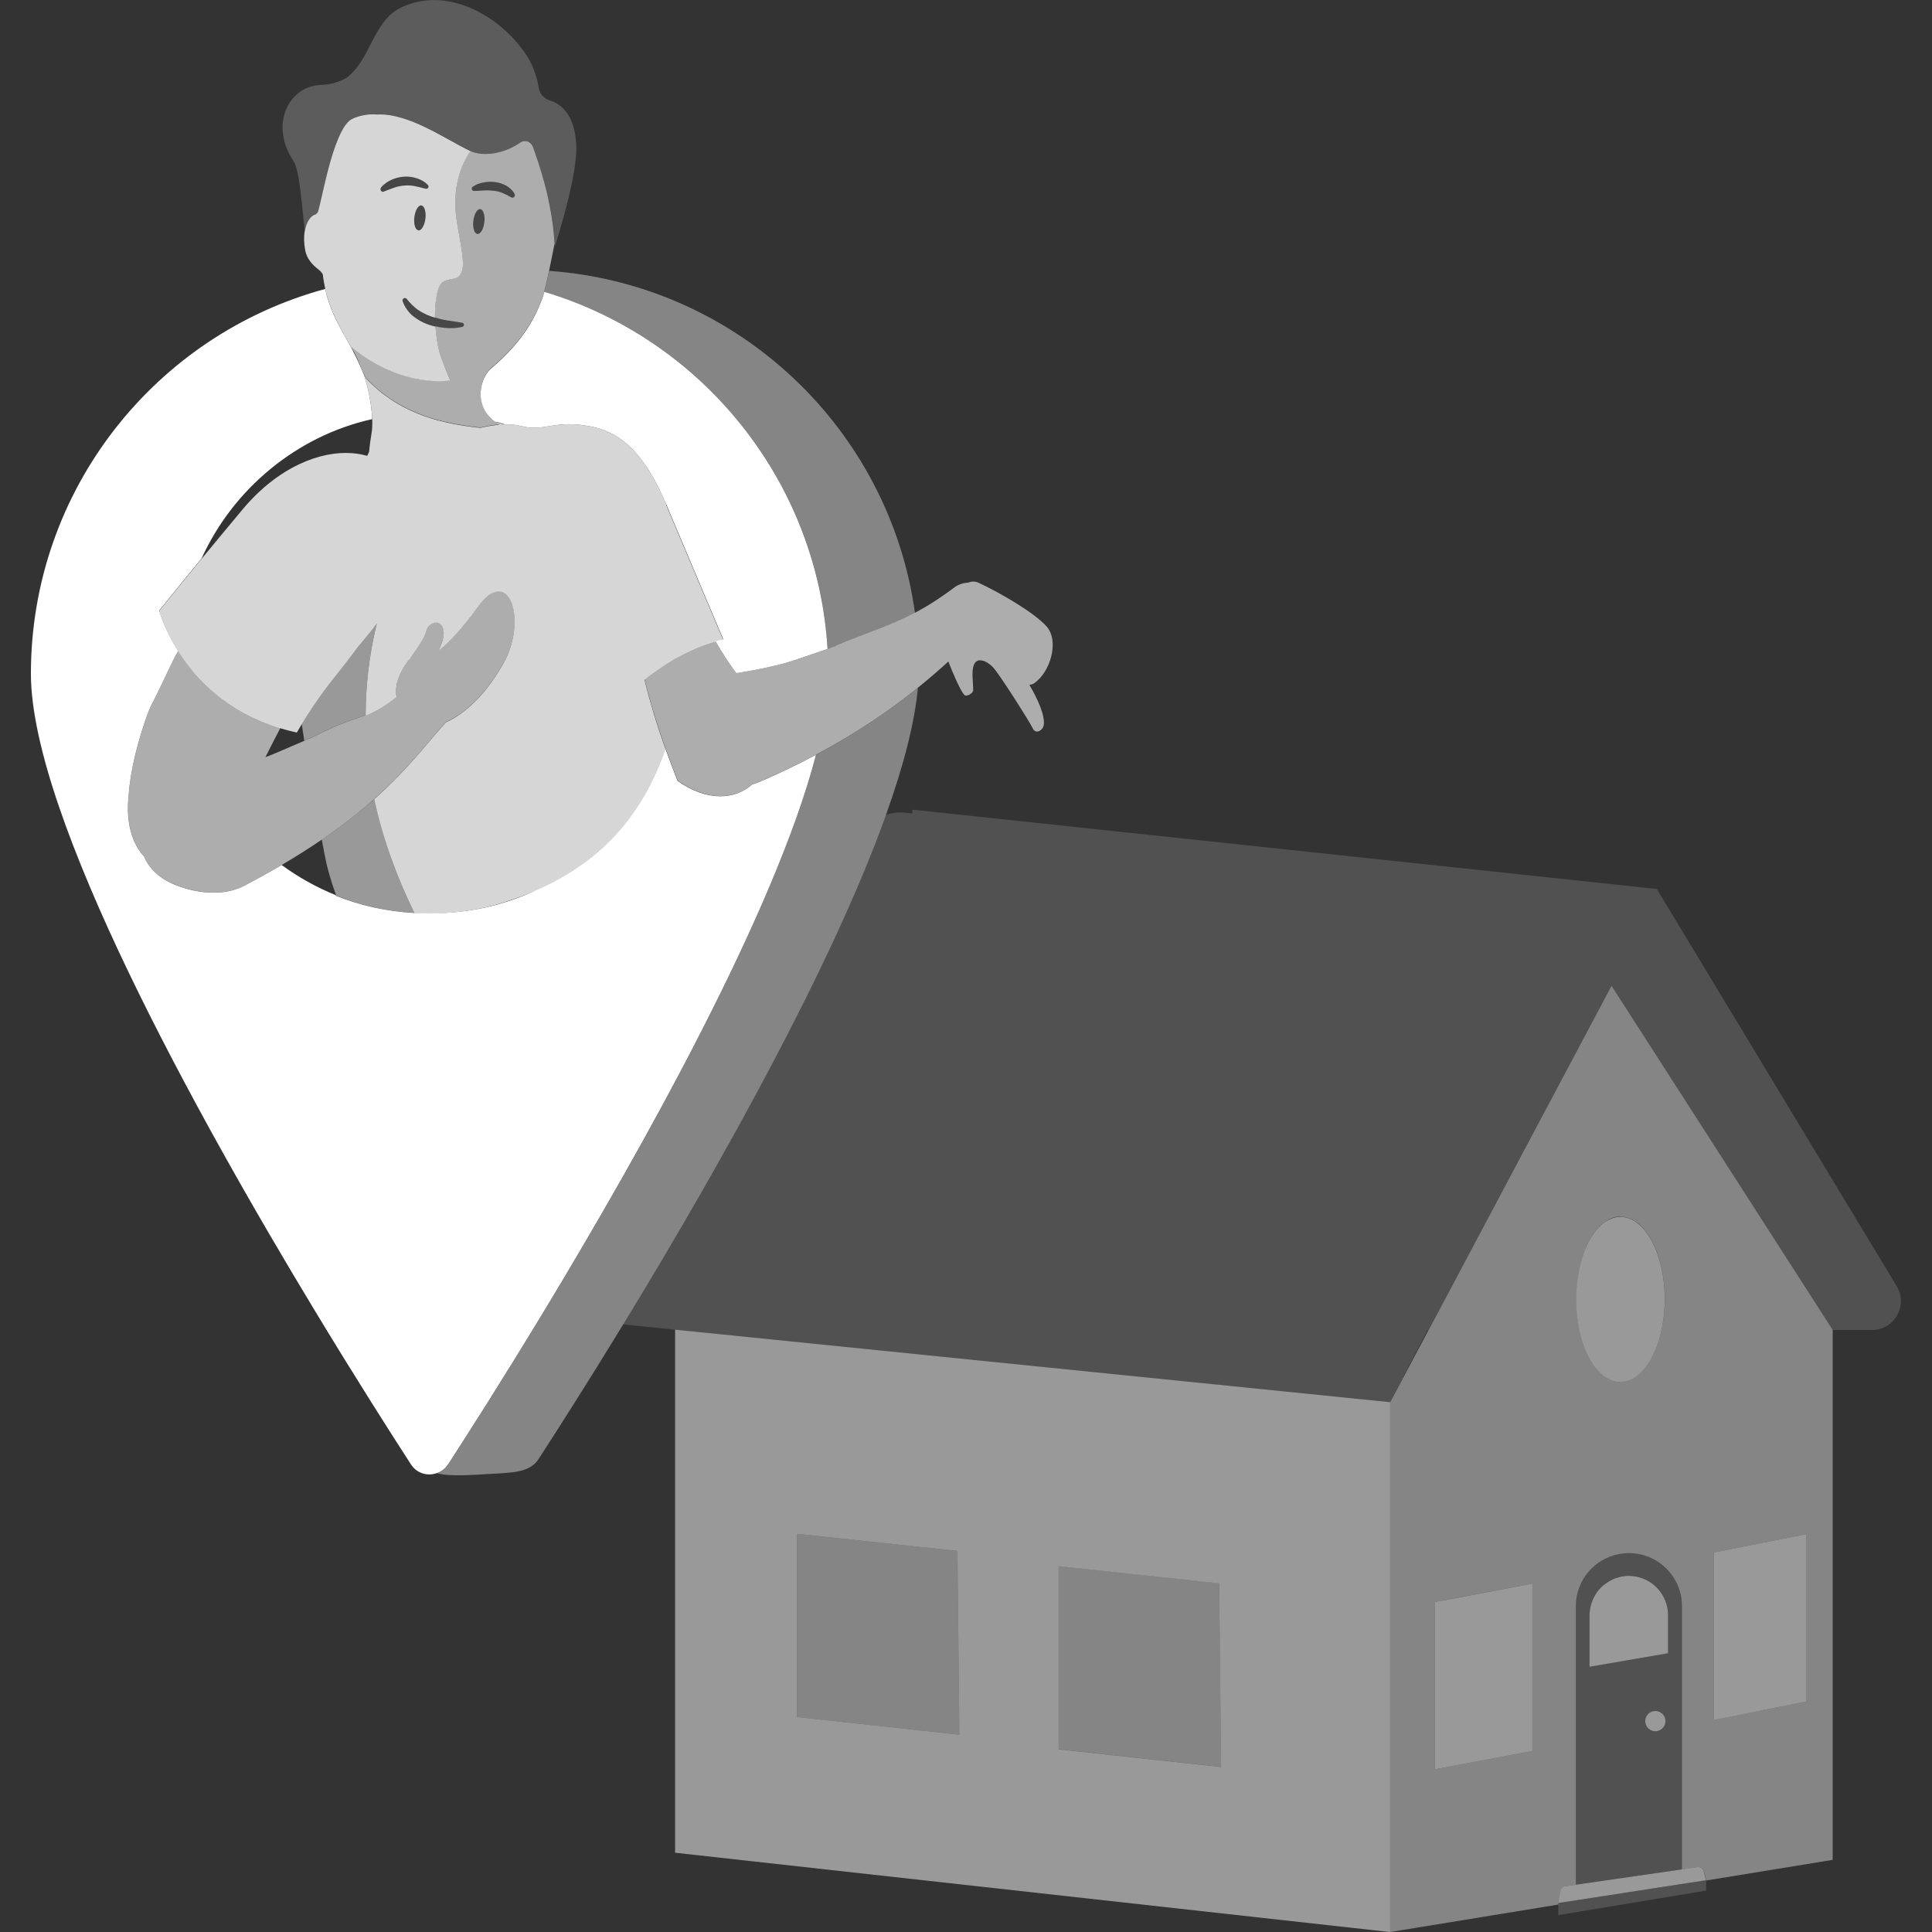 <svg viewBox="0 0 300 300" xmlns="http://www.w3.org/2000/svg"><rect x="0" y="0" width="300" height="300" fill="#333333" stroke="none"/><g fill="#fff"><path d="m 294.52 199.72 l -37.25 -61.68 s 0 0 0 0 l -115.63 -12.32 .02 .59 -1.19 -.12 c -1 -.1 -1.98 .03 -2.89 .34 -8.55 23.86 -26.15 54.95 -39.51 76.99 -.44 .72 -.87 1.43 -1.3 2.13 l 8.06 .82 111.04 11.26 5.82 -11.21 h .13 l 28.39 -53.45 34.35 53.45 h 6.12 c 3.49 0 5.64 -3.81 3.84 -6.8 z" opacity=".15"/><path d="m 222.81 248.75 v 25.98 l 15.14 -2.84 v -25.98 l -12.75 2.4 z" opacity=".5"/><path d="m 280.45 238.23 l -14.32 2.84 v 25.99 l 14.32 -2.85 z" opacity=".5"/><path d="m 249.58 189.51 c -.65 .37 -1.25 .92 -1.8 1.61 -.37 .46 -.71 .98 -1.02 1.56 -.16 .29 -.3 .59 -.44 .91 -.28 .63 -.53 1.31 -.74 2.04 -.13 .45 -.25 .92 -.35 1.41 -.31 1.45 -.48 3.03 -.48 4.69 0 .88 .05 1.74 .14 2.58 .14 1.25 .37 2.43 .69 3.52 .21 .73 .46 1.41 .74 2.04 .14 .32 .29 .62 .44 .91 .31 .58 .65 1.1 1.02 1.56 .55 .69 1.16 1.24 1.8 1.61 .16 .09 .33 .18 .49 .25 .5 .21 1.02 .33 1.55 .33 .71 0 1.4 -.2 2.05 -.57 s 1.25 -.92 1.8 -1.61 1.04 -1.52 1.46 -2.47 c .28 -.63 .53 -1.31 .74 -2.04 .32 -1.09 .55 -2.27 .69 -3.52 .09 -.83 .14 -1.69 .14 -2.58 0 -2.21 -.3 -4.28 -.83 -6.09 -.21 -.73 -.46 -1.41 -.74 -2.04 -.42 -.95 -.91 -1.78 -1.46 -2.47 s -1.16 -1.24 -1.8 -1.61 -1.33 -.57 -2.05 -.57 c -.53 0 -1.06 .11 -1.55 .33 -.17 .07 -.33 .15 -.49 .25 z" opacity=".5"/><path d="m 136.21 239.5 l -12.46 -1.33 v 28.45 l 2.46 .27 22.76 2.47 -.3 -28.53 z" opacity=".4"/><path d="m 189.31 245.84 l -12.46 -1.33 -12.46 -1.33 v 28.45 l 25.22 2.73 -.15 -14.26 z" opacity=".4"/><path d="m 259.02 250.81 c 0 -1.6 -.61 -3.03 -1.59 -4.11 0 -.01 -.01 -.01 -.01 -.01 -.32 -.35 -.69 -.67 -1.08 -.94 -.54 -.36 -1.13 -.64 -1.76 -.82 -.42 -.12 -.86 -.19 -1.31 -.22 s -.91 0 -1.38 .08 c -.29 .05 -.56 .13 -.84 .22 -.13 .04 -.26 .09 -.39 .14 -.2 .08 -.38 .17 -.56 .27 -.11 .06 -.23 .12 -.34 .18 -.19 .12 -.37 .25 -.55 .39 -.09 .07 -.18 .12 -.26 .19 -.25 .22 -.49 .45 -.7 .7 -.09 .11 -.16 .23 -.24 .34 -.28 .38 -.52 .79 -.7 1.23 -.07 .16 -.13 .33 -.18 .5 -.06 .17 -.1 .34 -.14 .52 -.04 .17 -.07 .35 -.1 .53 -.04 .27 -.07 .54 -.07 .82 v 7.99 l 12.2 -2.1 v -5.89 z" opacity=".5"/><path d="m 257.92 265.96 c -.25 -.17 -.55 -.27 -.88 -.27 s -.63 .1 -.88 .27 -.45 .41 -.57 .69 c -.08 .19 -.12 .4 -.12 .61 s .04 .42 .12 .61 c .12 .28 .32 .52 .57 .69 .14 .1 .31 .16 .48 .21 .13 .03 .26 .06 .4 .06 .33 0 .63 -.1 .88 -.27 s .45 -.41 .57 -.69 c .08 -.19 .12 -.4 .12 -.61 s -.04 -.42 -.12 -.61 c -.12 -.28 -.32 -.52 -.57 -.69 z" opacity=".5"/><path d="m 104.83 206.46 v 81.23 l 111.04 12.32 v -82.28 l -111.04 -11.26 z m 44.14 62.9 l -22.75 -2.47 -2.47 -.27 v -28.45 l 12.46 1.33 12.46 1.33 z m 40.64 5.01 l -25.22 -2.73 v -28.45 l 12.46 1.33 12.46 1.33 .15 14.26 z" opacity=".5"/><path d="m 221.83 206.51 l -5.95 11.21 v 82.28 l 26.09 -4.26 v -.25 l .07 -.01 .26 -1.59 c .06 -.49 .24 -.92 .71 -1 l 1.68 -.24 v -43.24 c 0 -4.01 2.89 -7.44 6.84 -8.12 5.04 -.87 9.64 3.01 9.64 8.12 v 40.87 l 2.43 -.35 c .47 -.08 .92 .24 1 .71 l .34 1.32 v .04 l 19.64 -3.2 v -82.28 s -34.35 -53.45 -34.35 -53.45 l -28.39 53.45 z m 16.12 39.4 v 25.98 s -15.14 2.84 -15.14 2.84 v -25.98 l 2.39 -.45 z m 28.18 -4.84 l 14.32 -2.84 v 25.98 l -14.32 2.84 z m -14.5 -52.14 c .71 0 1.4 .2 2.05 .57 s 1.25 .92 1.8 1.61 1.04 1.52 1.46 2.47 c .28 .63 .53 1.31 .74 2.04 .53 1.81 .83 3.89 .83 6.09 0 .88 -.05 1.75 -.14 2.58 -.14 1.25 -.37 2.43 -.69 3.52 -.21 .73 -.46 1.41 -.74 2.04 -.42 .95 -.91 1.78 -1.46 2.47 s -1.16 1.24 -1.8 1.61 -1.33 .57 -2.05 .57 c -.53 0 -1.06 -.11 -1.55 -.33 -.17 -.07 -.33 -.15 -.49 -.25 -.65 -.37 -1.25 -.92 -1.8 -1.61 -.37 -.46 -.71 -.98 -1.02 -1.56 -.16 -.29 -.3 -.59 -.44 -.91 -.28 -.63 -.53 -1.31 -.74 -2.04 -.32 -1.09 -.55 -2.27 -.69 -3.52 -.09 -.83 -.14 -1.69 -.14 -2.58 0 -1.66 .17 -3.24 .48 -4.69 .1 -.48 .22 -.95 .35 -1.41 .21 -.73 .46 -1.41 .74 -2.04 .14 -.32 .29 -.62 .44 -.91 .31 -.58 .65 -1.1 1.02 -1.56 .55 -.69 1.16 -1.24 1.8 -1.61 .16 -.09 .33 -.18 .49 -.25 .5 -.21 1.02 -.33 1.55 -.33 z" opacity=".4"/><path d="m 261.16 249.41 c 0 -5.11 -4.6 -8.99 -9.64 -8.12 -3.95 .68 -6.84 4.11 -6.84 8.12 v 43.24 l 16.48 -2.38 v -40.87 z m -2.67 18.47 c -.12 .28 -.32 .52 -.57 .69 s -.55 .27 -.88 .27 c -.14 0 -.27 -.03 -.4 -.06 -.17 -.05 -.34 -.11 -.48 -.21 -.25 -.17 -.45 -.41 -.57 -.69 -.08 -.19 -.12 -.4 -.12 -.61 s .04 -.42 .12 -.61 c .12 -.28 .32 -.52 .57 -.69 s .55 -.27 .88 -.27 .63 .1 .88 .27 .45 .41 .57 .69 c .08 .19 .12 .4 .12 .61 s -.04 .42 -.12 .61 z m .53 -11.18 l -12.2 2.1 v -7.99 c 0 -.19 .01 -.37 .03 -.55 .01 -.09 .04 -.18 .05 -.27 .02 -.18 .06 -.36 .1 -.53 .04 -.18 .09 -.35 .14 -.52 s .12 -.33 .18 -.5 c .03 -.08 .05 -.17 .09 -.25 .08 -.16 .16 -.31 .25 -.47 .11 -.18 .24 -.35 .37 -.52 .08 -.11 .15 -.23 .24 -.34 .21 -.25 .45 -.48 .7 -.7 .08 -.07 .17 -.13 .26 -.19 .18 -.14 .36 -.27 .55 -.39 .11 -.07 .22 -.12 .34 -.18 .18 -.1 .37 -.19 .56 -.27 .13 -.05 .26 -.09 .39 -.14 .1 -.03 .19 -.08 .3 -.1 .18 -.05 .36 -.09 .54 -.12 .47 -.08 .93 -.11 1.38 -.08 s .89 .1 1.31 .22 c .63 .18 1.23 .46 1.76 .82 .4 .27 .76 .58 1.08 .94 0 .01 .01 .01 .01 .01 .98 1.08 1.59 2.51 1.59 4.11 v 5.89 z" opacity=".15"/><path d="m 264.58 290.64 c -.08 -.47 -.53 -.79 -1 -.71 l -2.43 .35 -16.48 2.38 -1.68 .24 c -.47 .08 -.65 .51 -.71 1 l -.26 1.59 22.89 -3.53 -.34 -1.32 z" opacity=".5"/><path d="m 242.03 295.49 l -.06 .01 v .24 1.64 l 22.96 -3.81 v -1.57 -.04 z" opacity=".15"/><path d="m 128.51 100.76 c .76 -.27 1.28 -.45 1.28 -.45 l 1.24 -.51 c 4.05 -1.67 7.3 -2.63 11.05 -4.62 -3.99 -28.66 -27.58 -51.02 -56.8 -53.12 -.26 1.24 -.54 2.45 -.75 3.25 24.34 7.29 42.38 29.15 43.99 55.45 z" opacity=".4"/><path d="m 137.58 126.52 c 2.67 -7.45 4.45 -14.18 4.95 -19.72 -4.02 3.25 -9.15 6.85 -15.81 10.4 -6.31 24.26 -26.88 61.01 -42.19 86.31 -6.35 10.5 -11.8 19.04 -14.94 23.88 -.45 .69 -1.08 1.13 -1.77 1.36 1.89 .56 5.27 .29 8.44 .11 3.38 -.19 6.02 -.21 7.37 -2.3 2.84 -4.38 7.57 -11.78 13.15 -20.92 .43 -.7 .86 -1.41 1.3 -2.13 13.37 -22.04 30.96 -53.13 39.51 -76.99 z" opacity=".4"/><path d="m 69.58 227.39 c 3.14 -4.85 8.59 -13.38 14.94 -23.88 15.31 -25.31 35.89 -62.06 42.19 -86.31 -2.67 1.42 -5.57 2.84 -8.77 4.21 -.36 .16 -.73 .28 -1.1 .38 -2.66 2.36 -6.98 2.76 -11.63 -.54 -.62 -1.58 -1.26 -3.25 -1.88 -4.99 -3.42 9.88 -9.53 17.31 -19.91 21.89 -1.46 .69 -2.95 1.29 -4.5 1.79 -1.09 .35 -2.19 .67 -3.31 .92 -2.88 .64 -5.72 .94 -8.5 .97 -.04 0 -.07 0 -.11 0 -.77 .01 -1.54 -.01 -2.3 -.05 -.1 -.01 -.21 0 -.31 -.01 -4.29 -.23 -8.4 -1.15 -12.21 -2.66 -.01 -.03 -.02 -.07 -.04 -.11 -3.01 -1.22 -5.82 -2.79 -8.4 -4.68 -1.79 1.05 -3.7 2.11 -5.78 3.2 -4.51 2.35 -10.28 .38 -12.42 -.95 -1.48 -.92 -2.57 -2.12 -3.16 -3.57 -1.82 -1.97 -2.88 -5.14 -2.4 -9.51 .24 -3.84 1.46 -8.43 2.74 -12.07 .62 -1.83 1.26 -2.77 2.08 -4.52 .71 -1.54 1.4 -2.91 2.1 -4.37 .23 -.47 .49 -.95 .77 -1.44 -2.21 -3.49 -2.94 -6.28 -2.94 -6.28 s 1.76 -2.24 6.1 -7.52 c .14 -.17 .31 -.37 .46 -.55 4.9 -10.79 14.76 -19.05 26.5 -21.66 0 -.02 0 -.03 0 -.05 -.1 -2.54 -.78 -5.62 -1.5 -7.36 .03 .07 .07 .15 .11 .22 -.04 -.09 -.08 -.18 -.12 -.26 -.11 -.25 -.22 -.51 -.33 -.76 -.08 -.2 -.16 -.39 -.25 -.59 .08 .2 .16 .39 .25 .59 -.42 -.93 -.88 -1.89 -1.4 -2.88 -.03 -.05 -.06 -.11 -.1 -.16 l .02 .02 c -.2 -.38 -.41 -.76 -.63 -1.14 -1.33 -2.29 -2.67 -4.78 -3.35 -7.84 -26.32 7.13 -45.68 31.16 -45.69 59.74 0 22.08 25.8 68.67 44.09 98.91 6.35 10.5 11.79 19.03 14.93 23.88 .91 1.4 2.56 1.84 3.96 1.36 .69 -.23 1.33 -.67 1.77 -1.36 z"/><path d="m 80.66 66.1 c 4.09 1.12 5.3 -1.14 11.52 .22 4.55 1 8.09 4.48 11.27 12 5.41 12.79 8.87 20.98 8.87 20.98 s -.44 .05 -1.22 .26 c .29 .51 .58 1.01 .89 1.51 .73 1.18 1.51 2.34 2.34 3.46 2.69 -.41 5.39 -.95 8.05 -1.7 .99 -.28 4.28 -1.43 6.13 -2.07 -1.62 -26.31 -19.65 -48.16 -43.99 -55.45 -.06 .21 -.11 .41 -.16 .56 -1.68 5 -4.66 8.42 -8.2 11.44 -1.36 1.16 -2.92 5.4 .67 8.14 .53 .14 1.06 .29 1.59 .46 .82 -.03 1.6 .02 2.25 .2 z"/><path d="m 65.93 32.48 c -.05 -.15 -.12 -.28 -.2 -.38 -.01 -.01 -.01 -.01 -.02 -.01 -.06 -.07 -.12 -.11 -.19 -.14 -.04 -.02 -.07 -.03 -.11 -.04 -.06 -.01 -.12 0 -.18 .02 -.05 .02 -.1 .04 -.15 .08 -.08 .06 -.16 .14 -.23 .24 -.01 .01 -.02 .03 -.03 .04 -.07 .1 -.13 .21 -.19 .34 -.01 .02 -.02 .05 -.03 .07 -.06 .13 -.11 .28 -.15 .44 -.01 .02 -.01 .05 -.02 .07 -.04 .17 -.08 .35 -.1 .53 -.03 .27 -.04 .52 -.02 .76 s .06 .45 .11 .64 c .07 .23 .18 .41 .3 .52 .05 .04 .1 .08 .16 .09 .03 .01 .05 .02 .08 .03 .12 .01 .24 -.03 .35 -.11 .34 -.26 .63 -.92 .73 -1.72 .06 -.51 .02 -.98 -.08 -1.34 -.01 -.05 -.03 -.09 -.04 -.13 z" opacity=".1"/><path d="m 75.18 33.39 c -.05 -.27 -.13 -.49 -.23 -.65 -.05 -.08 -.11 -.15 -.17 -.2 s -.13 -.08 -.21 -.09 c -.06 -.01 -.12 0 -.18 .02 -.05 .02 -.1 .04 -.15 .08 -.17 .12 -.34 .35 -.47 .65 s -.23 .67 -.28 1.08 c -.08 .67 .01 1.27 .19 1.65 .02 .03 .04 .06 .05 .08 .02 .04 .05 .08 .07 .11 .07 .09 .15 .13 .24 .16 .03 .01 .05 .02 .08 .03 .17 .02 .34 -.08 .5 -.26 .01 -.01 .01 -.01 .02 -.02 .08 -.1 .16 -.22 .22 -.35 .07 -.14 .13 -.29 .18 -.46 .07 -.23 .12 -.48 .15 -.75 .02 -.13 .02 -.26 .03 -.39 0 -.13 0 -.25 -.01 -.37 s -.02 -.23 -.04 -.34 z" opacity=".1"/><path d="m 49.05 33.26 c .05 -.01 .3 -.27 .35 -.43 .06 -.21 .14 -.5 .22 -.84 .06 -.23 .12 -.49 .18 -.77 s .13 -.58 .21 -.91 c .07 -.32 .15 -.66 .23 -1.01 s .17 -.72 .26 -1.1 .18 -.76 .28 -1.15 c .2 -.78 .41 -1.58 .64 -2.37 .12 -.39 .24 -.78 .36 -1.16 .25 -.76 .51 -1.48 .8 -2.14 .21 -.49 .43 -.94 .66 -1.34 .15 -.27 .31 -.51 .47 -.72 s .33 -.4 .5 -.55 .34 -.27 .52 -.35 c .25 -.11 .5 -.21 .74 -.29 .25 -.08 .5 -.15 .74 -.21 .82 -.19 1.65 -.23 2.47 -.16 .3 -.02 .61 -.02 .92 0 .1 .01 .21 .02 .31 .03 .21 .02 .42 .03 .63 .07 .12 .02 .23 .05 .35 .07 .2 .04 .41 .07 .61 .12 .12 .03 .24 .07 .36 .1 .2 .05 .41 .1 .61 .16 .12 .04 .24 .08 .36 .12 .21 .07 .41 .13 .62 .21 .12 .04 .23 .09 .35 .13 .21 .08 .42 .16 .64 .25 .11 .05 .22 .1 .33 .14 .22 .09 .43 .18 .65 .28 .1 .05 .21 .1 .31 .15 .22 .1 .44 .21 .66 .32 .09 .04 .18 .09 .26 .13 .23 .12 .47 .23 .7 .35 .06 .03 .11 .06 .17 .09 .37 .19 .73 .39 1.08 .58 .04 .02 .07 .04 .11 .06 s .09 .05 .13 .07 c .01 .01 .03 .01 .04 .02 .31 .17 .61 .34 .9 .5 h .01 c .3 .17 .6 .33 .89 .49 .31 .17 .62 .34 .91 .5 .01 0 .01 .01 .02 .01 .2 .11 .4 .21 .59 .31 .06 .03 .12 .06 .17 .09 .17 .09 .33 .16 .49 .24 .1 .05 .2 .1 .3 .14 .23 .1 .48 .19 .74 .25 .54 .13 1.15 .19 1.8 .16 1.63 -.07 3.53 -.65 5.16 -1.79 .68 -.48 1.64 -.11 1.91 .68 .21 .6 .5 1.42 .83 2.41 .08 .23 .15 .47 .23 .73 .01 .02 .01 .03 .02 .05 .08 .26 .16 .53 .25 .81 0 .01 .01 .02 .01 .03 .08 .26 .16 .53 .23 .81 .01 .03 .02 .06 .03 .09 .08 .27 .15 .55 .23 .84 .01 .04 .02 .07 .03 .11 .07 .28 .14 .56 .22 .85 .01 .05 .03 .1 .04 .16 .07 .28 .14 .58 .2 .87 .01 .06 .03 .12 .04 .18 .06 .29 .12 .58 .18 .88 .02 .08 .03 .15 .05 .23 .06 .29 .11 .59 .16 .89 .02 .09 .03 .17 .05 .26 .05 .29 .1 .59 .14 .89 .02 .1 .03 .2 .05 .31 .04 .29 .08 .59 .12 .88 .01 .11 .03 .23 .04 .34 .03 .29 .06 .58 .09 .88 .01 .13 .03 .25 .04 .38 .02 .28 .04 .57 .06 .86 .01 .11 .02 .23 .02 .34 v .01 c .01 .09 .01 .18 .02 .28 0 0 -.02 .12 -.06 .34 .79 -2.47 3.59 -11.52 3.39 -15.98 -.22 -4.89 -2.53 -6.45 -4.12 -6.93 -.88 -.27 -1.54 -1 -1.69 -1.9 -.26 -1.58 -.77 -3.08 -1.51 -4.45 -3.96 -6.65 -12.86 -11.73 -20.17 -7.92 -4.13 2.23 -4.45 7.95 -8.16 10.75 -1.18 .68 -2.54 1.07 -3.96 1.12 -5.12 .17 -8.03 6.21 -4.32 11.79 1.02 1.53 1.31 7.12 1.79 11.02 .23 -1.43 .84 -2.49 1.73 -2.73 z" opacity=".2"/><path d="m 78.62 28.83 c -.55 -.31 -1.16 -.5 -1.77 -.57 s -1.22 -.03 -1.81 .08 c -.58 .11 -1.15 .32 -1.63 .67 -.09 .06 -.14 .17 -.15 .28 0 .2 .16 .36 .35 .36 h .01 c .56 .01 1.07 -.05 1.58 -.08 .5 -.03 1 -.02 1.48 .05 .48 .06 .94 .17 1.38 .35 s .86 .41 1.32 .67 l .02 .01 c .11 .06 .25 .07 .37 0 .19 -.1 .26 -.34 .16 -.53 -.29 -.54 -.76 -.98 -1.3 -1.29 z" opacity=".1"/><path d="m 59.57 29.74 l .01 -.01 c .57 -.21 1.09 -.44 1.61 -.61 .52 -.18 1.06 -.29 1.59 -.32 .53 -.04 1.08 -.01 1.61 .09 .54 .11 1.08 .27 1.67 .41 h .01 c .11 .03 .23 0 .32 -.09 .14 -.13 .15 -.35 .02 -.5 -.46 -.49 -1.05 -.83 -1.7 -1.03 -.65 -.21 -1.34 -.3 -2.03 -.26 -1.37 .11 -2.7 .69 -3.56 1.69 -.09 .1 -.12 .25 -.07 .39 .08 .2 .3 .3 .5 .23 z" opacity=".1"/><path d="m 129.79 100.31 s -.52 .18 -1.28 .45 c -1.84 .65 -5.13 1.8 -6.13 2.07 -2.66 .75 -5.36 1.29 -8.05 1.7 -.83 -1.13 -1.61 -2.28 -2.34 -3.46 -.31 -.5 -.6 -1 -.89 -1.51 -.14 .04 -.29 .08 -.45 .13 -.04 .01 -.09 .03 -.13 .04 -.13 .04 -.26 .08 -.39 .12 -.05 .02 -.1 .03 -.15 .05 -.15 .05 -.31 .1 -.47 .16 -.04 .02 -.08 .03 -.12 .04 -.64 .23 -1.38 .53 -2.19 .91 -.03 .01 -.06 .03 -.09 .04 -.25 .12 -.5 .24 -.75 .37 -.04 .02 -.07 .04 -.11 .05 -.28 .14 -.57 .3 -.87 .46 h -.01 c -.38 .21 -.76 .43 -1.16 .67 -.05 .03 -.1 .06 -.15 .09 -.38 .23 -.77 .48 -1.16 .74 -.02 .01 -.03 .02 -.05 .03 -.39 .26 -.8 .55 -1.21 .85 -.09 .07 -.18 .14 -.28 .2 -.41 .3 -.83 .62 -1.25 .96 0 0 -.01 0 -.01 .01 v .01 c .2 .85 .41 1.68 .64 2.5 .07 .25 .14 .5 .21 .75 .16 .59 .33 1.18 .51 1.75 .08 .25 .15 .5 .23 .75 .19 .63 .39 1.25 .59 1.86 .05 .16 .1 .32 .15 .47 .27 .79 .54 1.58 .81 2.34 .04 .11 .08 .21 .12 .32 .63 1.74 1.26 3.42 1.88 4.99 4.65 3.3 8.96 2.9 11.63 .54 .37 -.1 .74 -.22 1.1 -.38 3.19 -1.38 6.1 -2.79 8.77 -4.21 6.66 -3.55 11.79 -7.15 15.81 -10.4 1.77 -1.43 3.33 -2.79 4.71 -4.05 .62 1.62 1.83 4.47 2.47 5.18 .32 .35 1.37 -.21 1.38 -.71 .02 -1.29 -.3 -2.88 .1 -3.9 .25 -.64 .67 -.85 1.31 -.72 .61 .13 1.16 .53 1.68 1.05 1.04 1.12 5.78 8.62 6.14 9.43 .51 1.13 1.65 .29 1.74 -.5 .18 -1.51 -.94 -4 -2.23 -6.19 .31 -.06 .56 -.15 .71 -.25 2.58 -1.76 3.92 -6.55 1.99 -8.79 -1.85 -2.15 -7.35 -5.32 -10.58 -6.82 -.56 -.26 -1.11 -.24 -1.63 -.03 -.78 .04 -1.54 .29 -2.18 .77 -2.25 1.69 -4.21 2.92 -6.06 3.9 -3.75 1.99 -7 2.96 -11.05 4.62 l -1.24 .51 z" opacity=".6"/><path d="m 47.24 115.02 c .95 -.42 1.64 -.71 1.64 -.71 l 1.27 -.64 c 1.82 -.91 3.18 -1.42 4.35 -1.82 .82 -.29 1.55 -.52 2.28 -.81 0 -4.53 .53 -9.3 1.73 -14.29 -.47 .62 -.95 1.23 -1.44 1.84 -.5 .61 -1 1.22 -1.52 1.82 -1.76 2.41 -3.05 3.95 -4.34 5.62 -.32 .42 -.65 .84 -.98 1.29 -.17 .22 -.33 .45 -.5 .69 -.34 .48 -.69 .98 -1.06 1.54 -.19 .28 -.38 .57 -.57 .87 -.39 .61 -.8 1.26 -1.25 1.99 .12 .82 .25 1.7 .4 2.61 z" opacity=".5"/><path d="m 49.96 130.4 c 2.73 -1.87 5.05 -3.66 7.05 -5.37 .39 -.34 .77 -.67 1.14 -1 .06 -.06 .13 -.11 .19 -.17 4.06 -3.64 6.7 -6.83 8.86 -9.39 .72 -.85 1.39 -1.64 2.04 -2.34 1.01 -.45 2.41 -1.26 3.96 -2.69 .2 -.18 .39 -.37 .59 -.56 .6 -.6 1.21 -1.28 1.84 -2.07 .83 -1.06 1.68 -2.3 2.51 -3.77 .48 -.84 .85 -1.71 1.13 -2.58 .42 -1.31 .62 -2.61 .64 -3.8 s -.14 -2.26 -.46 -3.09 c -.23 -.61 -.54 -1.09 -.92 -1.4 -.63 -.52 -1.46 -.58 -2.42 .06 -.14 .1 -.29 .21 -.44 .33 -.45 .38 -.93 .9 -1.42 1.59 -2.54 3.52 -4.52 5.53 -5.92 6.67 -.03 -.01 -.05 -.04 -.05 -.08 -.02 -.2 .26 -.72 .45 -1.34 .08 -.25 .14 -.51 .16 -.77 .25 -2.83 -2.34 -2.31 -2.67 -.7 -.14 .67 -.68 1.55 -1.35 2.55 -.2 .3 -.42 .61 -.63 .93 -.22 .32 -.44 .65 -.66 .98 h -.07 c -.78 1.05 -1.38 2.1 -1.71 3.16 -.04 .09 -.08 .17 -.11 .26 l .03 -.01 c -.05 .2 -.1 .4 -.13 .59 -.1 .59 -.1 1.18 .01 1.77 -.95 .76 -1.77 1.32 -2.5 1.76 -.25 .15 -.48 .28 -.71 .4 -.28 .15 -.55 .28 -.81 .4 s -.52 .23 -.78 .33 h -.01 c -.73 .29 -1.46 .52 -2.28 .81 -1.17 .41 -2.53 .92 -4.35 1.82 l -1.27 .64 s -.68 .3 -1.64 .71 c -.02 .01 -.04 .02 -.06 .03 -1.94 .84 -4.97 2.15 -5.93 2.5 -.01 .01 -.03 .01 -.04 .01 .26 -.53 .53 -1.06 .79 -1.58 l 1.53 -2.96 c -.52 -.16 -1.03 -.33 -1.52 -.51 -.27 -.1 -.52 -.2 -.78 -.31 -.22 -.09 -.45 -.17 -.66 -.26 -.31 -.13 -.6 -.27 -.89 -.4 -.16 -.07 -.32 -.14 -.48 -.21 -.27 -.13 -.53 -.27 -.79 -.41 -.16 -.09 -.34 -.17 -.5 -.25 -.23 -.13 -.45 -.26 -.68 -.39 -.18 -.1 -.36 -.2 -.54 -.31 -.21 -.13 -.41 -.26 -.62 -.4 -.18 -.11 -.36 -.22 -.53 -.34 -.26 -.18 -.5 -.36 -.75 -.54 -.11 -.08 -.22 -.15 -.32 -.23 -.26 -.2 -.52 -.4 -.77 -.6 -.08 -.06 -.16 -.12 -.24 -.19 -.23 -.19 -.44 -.38 -.66 -.57 -.09 -.08 -.19 -.16 -.28 -.24 -.22 -.2 -.42 -.4 -.63 -.59 -.08 -.08 -.17 -.15 -.24 -.23 -.24 -.24 -.47 -.48 -.7 -.72 -.03 -.04 -.07 -.07 -.11 -.11 -.25 -.27 -.5 -.55 -.73 -.82 0 -.01 -.01 -.01 -.01 -.02 -.46 -.53 -.88 -1.06 -1.26 -1.59 -.02 -.03 -.04 -.05 -.06 -.08 -.33 -.44 -.62 -.88 -.9 -1.31 -.06 -.1 -.13 -.19 -.19 -.29 0 -.01 -.01 -.01 -.01 -.02 0 0 0 -.01 -.01 -.01 -.27 .49 -.53 .97 -.77 1.44 -.7 1.46 -1.39 2.83 -2.1 4.37 -.82 1.75 -1.46 2.69 -2.08 4.52 -1.27 3.64 -2.5 8.23 -2.74 12.07 -.48 4.37 .58 7.54 2.4 9.51 .59 1.45 1.68 2.66 3.16 3.57 2.14 1.32 7.91 3.3 12.42 .95 2.08 -1.08 3.99 -2.15 5.78 -3.2 2.26 -1.33 4.3 -2.62 6.15 -3.89 .01 -.01 .02 -.02 .03 -.02 z" opacity=".6"/><path d="m 71.8 50.79 c .13 -.03 .23 -.14 .25 -.27 .03 -.18 -.1 -.35 -.28 -.38 h -.02 l -2.46 -.38 c -.59 -.11 -1.17 -.25 -1.74 -.42 -.21 -.06 -.41 -.12 -.61 -.19 -.75 -.27 -1.46 -.62 -2.09 -1.06 -.63 -.46 -1.16 -1.01 -1.68 -1.64 l -.02 -.03 c -.1 -.11 -.25 -.16 -.4 -.11 -.19 .07 -.3 .28 -.23 .47 .3 .87 .86 1.67 1.57 2.28 .73 .59 1.55 1.03 2.41 1.35 .37 .13 .74 .23 1.12 .31 .51 .11 1.01 .19 1.52 .24 .89 .08 1.77 .06 2.66 -.16 z" opacity=".1"/><path d="m 54.51 53.86 c 7.94 6.56 15.4 5.21 15.4 5.21 s -1.27 -2.97 -1.7 -4.53 c -.29 -1.06 -.49 -2.42 -.59 -3.83 -.38 -.08 -.75 -.18 -1.12 -.31 -.86 -.31 -1.68 -.76 -2.41 -1.35 -.71 -.61 -1.27 -1.41 -1.57 -2.28 -.07 -.19 .04 -.4 .23 -.47 .15 -.05 .31 0 .4 .11 l .02 .03 c .52 .63 1.05 1.18 1.68 1.64 .64 .44 1.35 .79 2.09 1.06 .2 .07 .41 .13 .61 .19 l -.01 -.25 c 0 -.17 .01 -.33 .01 -.5 .01 -.2 .01 -.4 .02 -.59 .01 -.18 .03 -.36 .04 -.54 .01 -.17 .02 -.35 .04 -.51 .08 -.68 .19 -1.31 .35 -1.87 .13 -.46 .32 -.94 .69 -1.25 .67 -.54 1.71 -.34 2.42 -.83 .72 -.5 .82 -1.52 .77 -2.4 -.13 -2.01 -.59 -3.99 -.91 -5.98 -.05 -.33 -.1 -.65 -.13 -.96 -.05 -.43 -.09 -.85 -.11 -1.26 s -.03 -.8 -.02 -1.19 c .01 -.77 .07 -1.49 .17 -2.16 .21 -1.35 .58 -2.53 1.04 -3.56 .34 -.75 .72 -1.42 1.12 -2.02 -.06 -.03 -.13 -.06 -.19 -.09 -.16 -.08 -.32 -.15 -.49 -.24 -.06 -.03 -.11 -.06 -.17 -.09 -.19 -.1 -.39 -.2 -.59 -.31 -.01 0 -.01 -.01 -.02 -.01 -.29 -.16 -.6 -.33 -.91 -.5 -.29 -.16 -.59 -.33 -.89 -.49 h -.01 c -.3 -.16 -.6 -.33 -.9 -.5 -.01 -.01 -.03 -.01 -.04 -.02 -.04 -.02 -.09 -.05 -.13 -.07 -.39 -.21 -.79 -.43 -1.19 -.64 -.06 -.03 -.11 -.06 -.17 -.09 -.23 -.12 -.46 -.24 -.7 -.35 -.09 -.04 -.18 -.09 -.26 -.13 -.22 -.11 -.44 -.21 -.66 -.32 -.1 -.05 -.21 -.1 -.31 -.15 -.21 -.1 -.43 -.19 -.65 -.28 -.11 -.05 -.22 -.1 -.33 -.14 -.21 -.09 -.42 -.17 -.64 -.25 -.12 -.04 -.23 -.09 -.35 -.13 -.21 -.08 -.41 -.14 -.62 -.21 -.12 -.04 -.24 -.08 -.36 -.12 -.2 -.06 -.41 -.11 -.61 -.16 -.12 -.03 -.24 -.07 -.36 -.1 -.21 -.05 -.41 -.08 -.61 -.12 -.12 -.02 -.24 -.05 -.35 -.07 -.21 -.03 -.42 -.05 -.63 -.07 -.1 -.01 -.21 -.03 -.31 -.03 -.31 -.02 -.62 -.02 -.92 0 -.82 -.07 -1.65 -.03 -2.47 .16 -.25 .06 -.5 .12 -.74 .21 -.25 .08 -.5 .18 -.74 .29 -.18 .08 -.35 .2 -.52 .35 s -.34 .34 -.5 .55 -.32 .45 -.47 .72 c -.23 .4 -.45 .85 -.66 1.34 -.28 .66 -.55 1.38 -.8 2.14 -.12 .38 -.24 .77 -.36 1.16 -.23 .78 -.45 1.58 -.64 2.37 -.1 .39 -.19 .78 -.28 1.15 s -.18 .74 -.26 1.1 c -.08 .35 -.16 .69 -.23 1.01 s -.14 .63 -.21 .91 c -.06 .28 -.12 .54 -.18 .77 -.08 .35 -.16 .63 -.22 .84 -.05 .16 -.31 .42 -.35 .43 -.88 .23 -1.5 1.29 -1.73 2.73 -.01 -.04 -.01 -.07 -.01 -.11 -.13 .9 -.11 1.93 .1 3 .24 1.27 1.12 2.24 2.01 2.91 .33 .25 .55 .51 .71 .77 .09 .81 .23 1.57 .39 2.31 .68 3.06 2.12 5.74 3.46 8.03 .19 .33 .37 .65 .54 .97 z m 11.54 -19.92 c -.09 .8 -.39 1.46 -.73 1.72 -.11 .09 -.23 .13 -.35 .11 -.03 0 -.05 -.02 -.08 -.03 -.06 -.02 -.11 -.05 -.16 -.09 -.13 -.11 -.23 -.28 -.3 -.52 -.06 -.18 -.1 -.4 -.11 -.64 -.01 -.12 -.01 -.24 -.01 -.37 s .01 -.26 .03 -.39 c .02 -.19 .06 -.37 .1 -.53 .01 -.02 .01 -.05 .02 -.07 .04 -.16 .09 -.3 .15 -.44 .01 -.03 .02 -.05 .03 -.07 .06 -.13 .12 -.25 .19 -.34 .01 -.02 .02 -.03 .03 -.04 .07 -.1 .15 -.18 .23 -.24 .05 -.04 .1 -.06 .15 -.08 .06 -.02 .12 -.03 .18 -.02 .04 0 .07 .02 .11 .04 .07 .03 .13 .07 .19 .14 .01 .01 .01 .01 .02 .01 .08 .09 .14 .23 .2 .38 .02 .04 .03 .08 .04 .13 .1 .36 .14 .83 .08 1.34 z m -6.9 -4.82 c .86 -1 2.19 -1.58 3.56 -1.69 .69 -.05 1.38 .05 2.03 .26 s 1.24 .55 1.7 1.03 c .13 .14 .13 .36 -.02 .5 -.09 .08 -.21 .11 -.32 .09 h -.01 c -.59 -.15 -1.13 -.31 -1.67 -.41 -.54 -.11 -1.08 -.13 -1.61 -.09 -.54 .04 -1.07 .14 -1.59 .32 -.53 .17 -1.05 .4 -1.61 .61 l -.01 .01 c -.2 .08 -.42 -.03 -.5 -.23 -.05 -.14 -.02 -.28 .07 -.39 z" opacity=".8"/><path d="m 57.02 125.03 c -2 1.71 -4.32 3.5 -7.05 5.37 .12 .64 .24 1.26 .35 1.84 l .12 .6 c .13 .69 .28 1.37 .45 2.03 .37 1.44 .81 2.81 1.3 4.12 .01 .03 .02 .07 .04 .11 3.81 1.51 7.91 2.44 12.21 2.66 -2.46 -5.05 -4.83 -11 -6.26 -17.73 -.37 .33 -.75 .66 -1.14 1 z" opacity=".5"/><path d="m 103.45 78.32 c -3.18 -7.53 -6.73 -11.01 -11.27 -12 -6.22 -1.36 -7.44 .9 -11.52 -.22 -.65 -.18 -1.43 -.23 -2.25 -.2 -.08 0 -.15 -.01 -.23 0 -.39 -.12 -.79 -.23 -1.19 -.34 .18 .13 .36 .26 .56 .38 -.96 .09 -1.97 .27 -2.96 .5 -3.58 -.38 -7.31 -1.06 -10.85 -2.71 -.04 -.02 -.08 -.04 -.11 -.05 -.29 -.14 -.58 -.28 -.87 -.43 -.07 -.04 -.14 -.08 -.21 -.11 -.26 -.14 -.52 -.29 -.78 -.44 -.1 -.06 -.2 -.12 -.3 -.18 -.23 -.14 -.46 -.29 -.69 -.44 -.13 -.09 -.26 -.18 -.39 -.27 -.2 -.14 -.41 -.28 -.61 -.43 -.16 -.12 -.32 -.25 -.48 -.37 -.17 -.13 -.34 -.27 -.51 -.41 -.2 -.17 -.4 -.35 -.59 -.52 -.13 -.11 -.26 -.22 -.38 -.34 -.32 -.3 -.64 -.62 -.96 -.95 -.11 -.19 -.21 -.38 -.31 -.57 -.05 -.1 -.1 -.2 -.14 -.3 -.04 -.07 -.07 -.15 -.11 -.22 .72 1.74 1.4 4.82 1.5 7.36 v .05 c .03 .81 0 1.57 -.11 2.21 -.18 1.01 -.3 1.96 -.38 2.84 -.1 .19 -.19 .4 -.29 .62 -.79 -.21 -1.56 -.35 -2.3 -.41 -4.91 -.4 -11.51 2.1 -17.05 8.73 -2.55 3.05 -4.64 5.58 -6.37 7.68 -.15 .18 -.31 .38 -.46 .55 -4.34 5.28 -6.1 7.52 -6.1 7.52 s .73 2.8 2.94 6.28 c 0 0 0 .01 .01 .01 0 .01 .01 .01 .01 .02 .06 .1 .13 .19 .19 .29 .28 .43 .57 .86 .9 1.31 .02 .03 .04 .05 .06 .08 .39 .52 .81 1.06 1.26 1.59 0 .01 .01 .01 .01 .02 .24 .27 .48 .55 .73 .82 .03 .04 .07 .07 .11 .11 .23 .24 .46 .48 .7 .72 .08 .08 .16 .15 .24 .23 .21 .2 .41 .4 .63 .59 .09 .08 .19 .16 .28 .24 .22 .19 .43 .38 .66 .57 .08 .06 .16 .12 .24 .19 .25 .2 .5 .41 .77 .6 .1 .08 .21 .15 .32 .23 .25 .18 .49 .36 .75 .54 .17 .12 .35 .23 .53 .34 .21 .13 .4 .27 .62 .4 .17 .11 .36 .21 .54 .31 .22 .13 .44 .26 .68 .39 .16 .09 .33 .17 .5 .25 .26 .14 .52 .28 .79 .41 .15 .07 .32 .14 .48 .21 .29 .14 .58 .27 .89 .4 .21 .09 .44 .17 .66 .26 .26 .1 .52 .21 .78 .31 .49 .18 1 .35 1.52 .51 .82 .25 1.66 .48 2.55 .67 .24 -.41 .48 -.8 .7 -1.18 .02 -.04 .04 -.07 .06 -.11 .44 -.73 .85 -1.39 1.25 -1.99 .2 -.3 .39 -.59 .57 -.87 .37 -.55 .72 -1.06 1.06 -1.54 .17 -.24 .34 -.47 .5 -.69 .33 -.45 .65 -.87 .98 -1.29 1.29 -1.67 2.59 -3.21 4.34 -5.62 .52 -.6 1.02 -1.21 1.52 -1.82 s .98 -1.22 1.44 -1.84 c -1.21 4.99 -1.73 9.76 -1.73 14.29 h .01 c .26 -.1 .52 -.21 .78 -.33 s .53 -.25 .81 -.4 c .23 -.12 .47 -.26 .71 -.4 .74 -.44 1.55 -1 2.5 -1.76 -.11 -.59 -.11 -1.17 -.01 -1.77 .03 -.2 .08 -.39 .13 -.59 s -.03 .01 -.03 .01 c .03 -.09 .07 -.17 .11 -.26 .33 -1.06 .93 -2.12 1.71 -3.16 h .07 c .22 -.33 .45 -.66 .66 -.98 .22 -.32 .43 -.63 .63 -.93 .67 -1 1.21 -1.88 1.35 -2.55 .33 -1.61 2.92 -2.13 2.67 .7 -.02 .26 -.09 .53 -.16 .77 -.19 .62 -.47 1.15 -.45 1.34 0 .04 .02 .07 .05 .08 1.4 -1.14 3.38 -3.15 5.92 -6.67 .5 -.69 .97 -1.21 1.42 -1.59 .15 -.13 .3 -.24 .44 -.33 .96 -.63 1.79 -.58 2.42 -.06 .38 .31 .69 .79 .92 1.4 .32 .84 .48 1.9 .46 3.09 s -.22 2.49 -.64 3.8 c -.28 .87 -.65 1.74 -1.13 2.58 -.83 1.47 -1.68 2.71 -2.51 3.77 -.63 .79 -1.24 1.48 -1.84 2.07 -.2 .2 -.4 .39 -.59 .56 -1.56 1.43 -2.95 2.24 -3.96 2.69 -.65 .71 -1.32 1.49 -2.04 2.34 -2.17 2.56 -4.81 5.75 -8.86 9.39 -.06 .06 -.13 .11 -.19 .17 1.43 6.73 3.81 12.68 6.26 17.73 .1 .01 .21 0 .31 .01 .76 .04 1.53 .05 2.3 .05 h .11 c 2.71 -.04 5.47 -.35 8.28 -.97 1.12 -.25 2.22 -.57 3.31 -.92 1.66 -.54 3.23 -1.13 4.72 -1.79 10.38 -4.58 16.49 -12.01 19.91 -21.89 -.04 -.11 -.08 -.21 -.12 -.32 -.27 -.77 -.54 -1.55 -.81 -2.34 -.05 -.16 -.1 -.31 -.15 -.47 -.2 -.61 -.4 -1.23 -.59 -1.86 -.08 -.25 -.15 -.5 -.23 -.75 -.17 -.58 -.34 -1.16 -.51 -1.75 -.07 -.25 -.14 -.5 -.21 -.75 -.22 -.82 -.44 -1.66 -.64 -2.5 v -.01 s .01 0 .01 -.01 c .42 -.34 .84 -.66 1.25 -.96 .09 -.07 .18 -.14 .28 -.2 .41 -.3 .81 -.58 1.21 -.85 .02 -.01 .03 -.02 .05 -.03 .4 -.26 .78 -.51 1.16 -.74 .05 -.03 .1 -.06 .15 -.09 .4 -.24 .78 -.47 1.16 -.67 h .01 c .3 -.16 .59 -.32 .87 -.46 .04 -.02 .07 -.04 .11 -.05 .26 -.13 .51 -.25 .75 -.37 .03 -.01 .06 -.03 .09 -.04 .81 -.38 1.55 -.68 2.19 -.91 .04 -.02 .08 -.03 .12 -.04 .16 -.06 .32 -.11 .47 -.16 .05 -.02 .1 -.03 .15 -.05 .14 -.04 .27 -.08 .39 -.12 .04 -.01 .09 -.03 .13 -.04 .16 -.05 .31 -.09 .45 -.13 .78 -.2 1.22 -.26 1.22 -.26 s -3.46 -8.19 -8.87 -20.98 z" opacity=".8"/><path d="m 86.03 36.67 c -.01 -.13 -.03 -.25 -.04 -.38 -.03 -.29 -.06 -.59 -.09 -.88 -.01 -.12 -.03 -.23 -.04 -.34 -.04 -.3 -.07 -.59 -.12 -.88 -.02 -.1 -.03 -.2 -.05 -.31 -.05 -.3 -.09 -.59 -.14 -.89 -.02 -.09 -.03 -.17 -.05 -.26 -.05 -.3 -.11 -.6 -.16 -.89 -.02 -.08 -.03 -.15 -.05 -.23 -.06 -.3 -.12 -.59 -.18 -.88 -.01 -.06 -.03 -.12 -.04 -.18 -.07 -.3 -.13 -.59 -.2 -.87 -.01 -.05 -.03 -.1 -.04 -.16 -.07 -.29 -.14 -.57 -.22 -.85 -.01 -.04 -.02 -.08 -.03 -.11 -.08 -.29 -.15 -.57 -.23 -.84 -.01 -.03 -.02 -.06 -.03 -.09 -.08 -.28 -.16 -.55 -.23 -.81 0 -.01 -.01 -.02 -.01 -.03 -.08 -.28 -.17 -.55 -.25 -.81 -.01 -.02 -.01 -.03 -.02 -.05 -.08 -.25 -.16 -.49 -.23 -.73 -.32 -.99 -.62 -1.8 -.83 -2.41 -.27 -.78 -1.23 -1.15 -1.91 -.68 -1.64 1.15 -3.53 1.73 -5.16 1.79 -.65 .03 -1.26 -.03 -1.8 -.16 -.27 -.07 -.52 -.15 -.74 -.25 -.04 -.02 -.07 -.03 -.11 -.05 -.4 .6 -.79 1.27 -1.12 2.02 -.46 1.03 -.83 2.21 -1.04 3.56 -.1 .68 -.16 1.4 -.17 2.16 -.01 .38 0 .78 .02 1.19 s .06 .83 .11 1.26 c .04 .32 .08 .64 .13 .96 .32 1.99 .78 3.97 .91 5.98 .06 .88 -.05 1.9 -.77 2.4 -.71 .49 -1.75 .29 -2.42 .83 -.38 .3 -.56 .78 -.69 1.25 -.16 .55 -.28 1.19 -.35 1.87 -.02 .17 -.03 .34 -.04 .51 -.01 .18 -.03 .35 -.04 .54 s -.01 .39 -.02 .59 c 0 .17 -.01 .33 -.01 .5 l .01 .25 c .57 .17 1.14 .32 1.74 .42 l 2.46 .38 h .02 c .18 .03 .31 .2 .28 .38 -.02 .14 -.12 .24 -.25 .27 -.89 .22 -1.77 .24 -2.66 .16 -.51 -.05 -1.02 -.13 -1.52 -.24 .09 1.41 .29 2.76 .59 3.83 .43 1.56 1.7 4.53 1.7 4.53 s -7.45 1.35 -15.4 -5.21 c .05 .08 .09 .17 .13 .25 .09 .15 .19 .3 .27 .45 .04 .08 .08 .16 .13 .24 .08 .16 .16 .32 .24 .48 .04 .09 .09 .18 .13 .27 .07 .15 .14 .31 .2 .46 .04 .09 .08 .19 .12 .28 .08 .2 .17 .39 .25 .59 .12 .25 .23 .51 .33 .76 .04 .09 .08 .18 .12 .26 .05 .1 .09 .2 .14 .3 .1 .19 .2 .38 .31 .57 .32 .33 .64 .65 .96 .95 .13 .12 .26 .23 .38 .34 .2 .18 .39 .36 .59 .52 .17 .14 .34 .27 .51 .41 .16 .13 .32 .25 .48 .37 .2 .15 .4 .29 .61 .43 l .39 .27 c .23 .15 .46 .3 .69 .44 .1 .06 .2 .12 .3 .18 .26 .15 .52 .3 .78 .44 .07 .04 .14 .08 .21 .11 .29 .15 .58 .3 .87 .43 .04 .02 .08 .04 .11 .05 3.54 1.65 7.27 2.33 10.85 2.71 .99 -.23 2 -.41 2.96 -.5 -.2 -.12 -.38 -.25 -.56 -.38 -.06 -.04 -.12 -.08 -.17 -.12 -3.58 -2.74 -2.02 -6.98 -.67 -8.14 3.54 -3.02 6.52 -6.44 8.2 -11.44 .05 -.15 .11 -.34 .16 -.56 .22 -.8 .49 -2.01 .75 -3.25 .34 -1.6 .66 -3.26 .84 -4.17 -.01 -.12 -.02 -.23 -.02 -.35 -.02 -.29 -.04 -.58 -.06 -.86 z m -10.83 -2.18 c -.03 .27 -.08 .52 -.15 .75 -.05 .17 -.11 .33 -.18 .46 -.07 .14 -.14 .26 -.22 .35 -.01 .01 -.01 .01 -.02 .02 -.16 .18 -.33 .28 -.5 .26 -.03 0 -.05 -.02 -.08 -.03 -.09 -.03 -.17 -.08 -.24 -.16 -.03 -.03 -.05 -.07 -.07 -.11 -.02 -.03 -.04 -.05 -.05 -.08 -.19 -.37 -.27 -.98 -.19 -1.65 .05 -.41 .15 -.78 .28 -1.08 s .3 -.53 .47 -.65 c .05 -.04 .1 -.06 .15 -.08 .06 -.02 .12 -.03 .18 -.02 .07 .01 .14 .04 .21 .09 s .12 .11 .17 .2 c .1 .16 .18 .39 .23 .65 .02 .11 .03 .22 .04 .34 s .01 .24 .01 .37 -.01 .26 -.03 .39 z m 4.56 -3.84 c -.12 .06 -.26 .06 -.37 0 l -.02 -.01 c -.46 -.26 -.88 -.49 -1.32 -.67 s -.9 -.3 -1.38 -.35 c -.48 -.06 -.97 -.08 -1.48 -.05 s -1.01 .08 -1.58 .08 h -.01 c -.2 0 -.35 -.16 -.35 -.36 0 -.12 .06 -.22 .15 -.28 .48 -.35 1.04 -.56 1.63 -.67 .58 -.11 1.2 -.15 1.81 -.08 .61 .08 1.22 .27 1.77 .57 .54 .31 1.02 .75 1.3 1.29 .1 .19 .03 .43 -.16 .53 z" opacity=".6"/></g></svg>